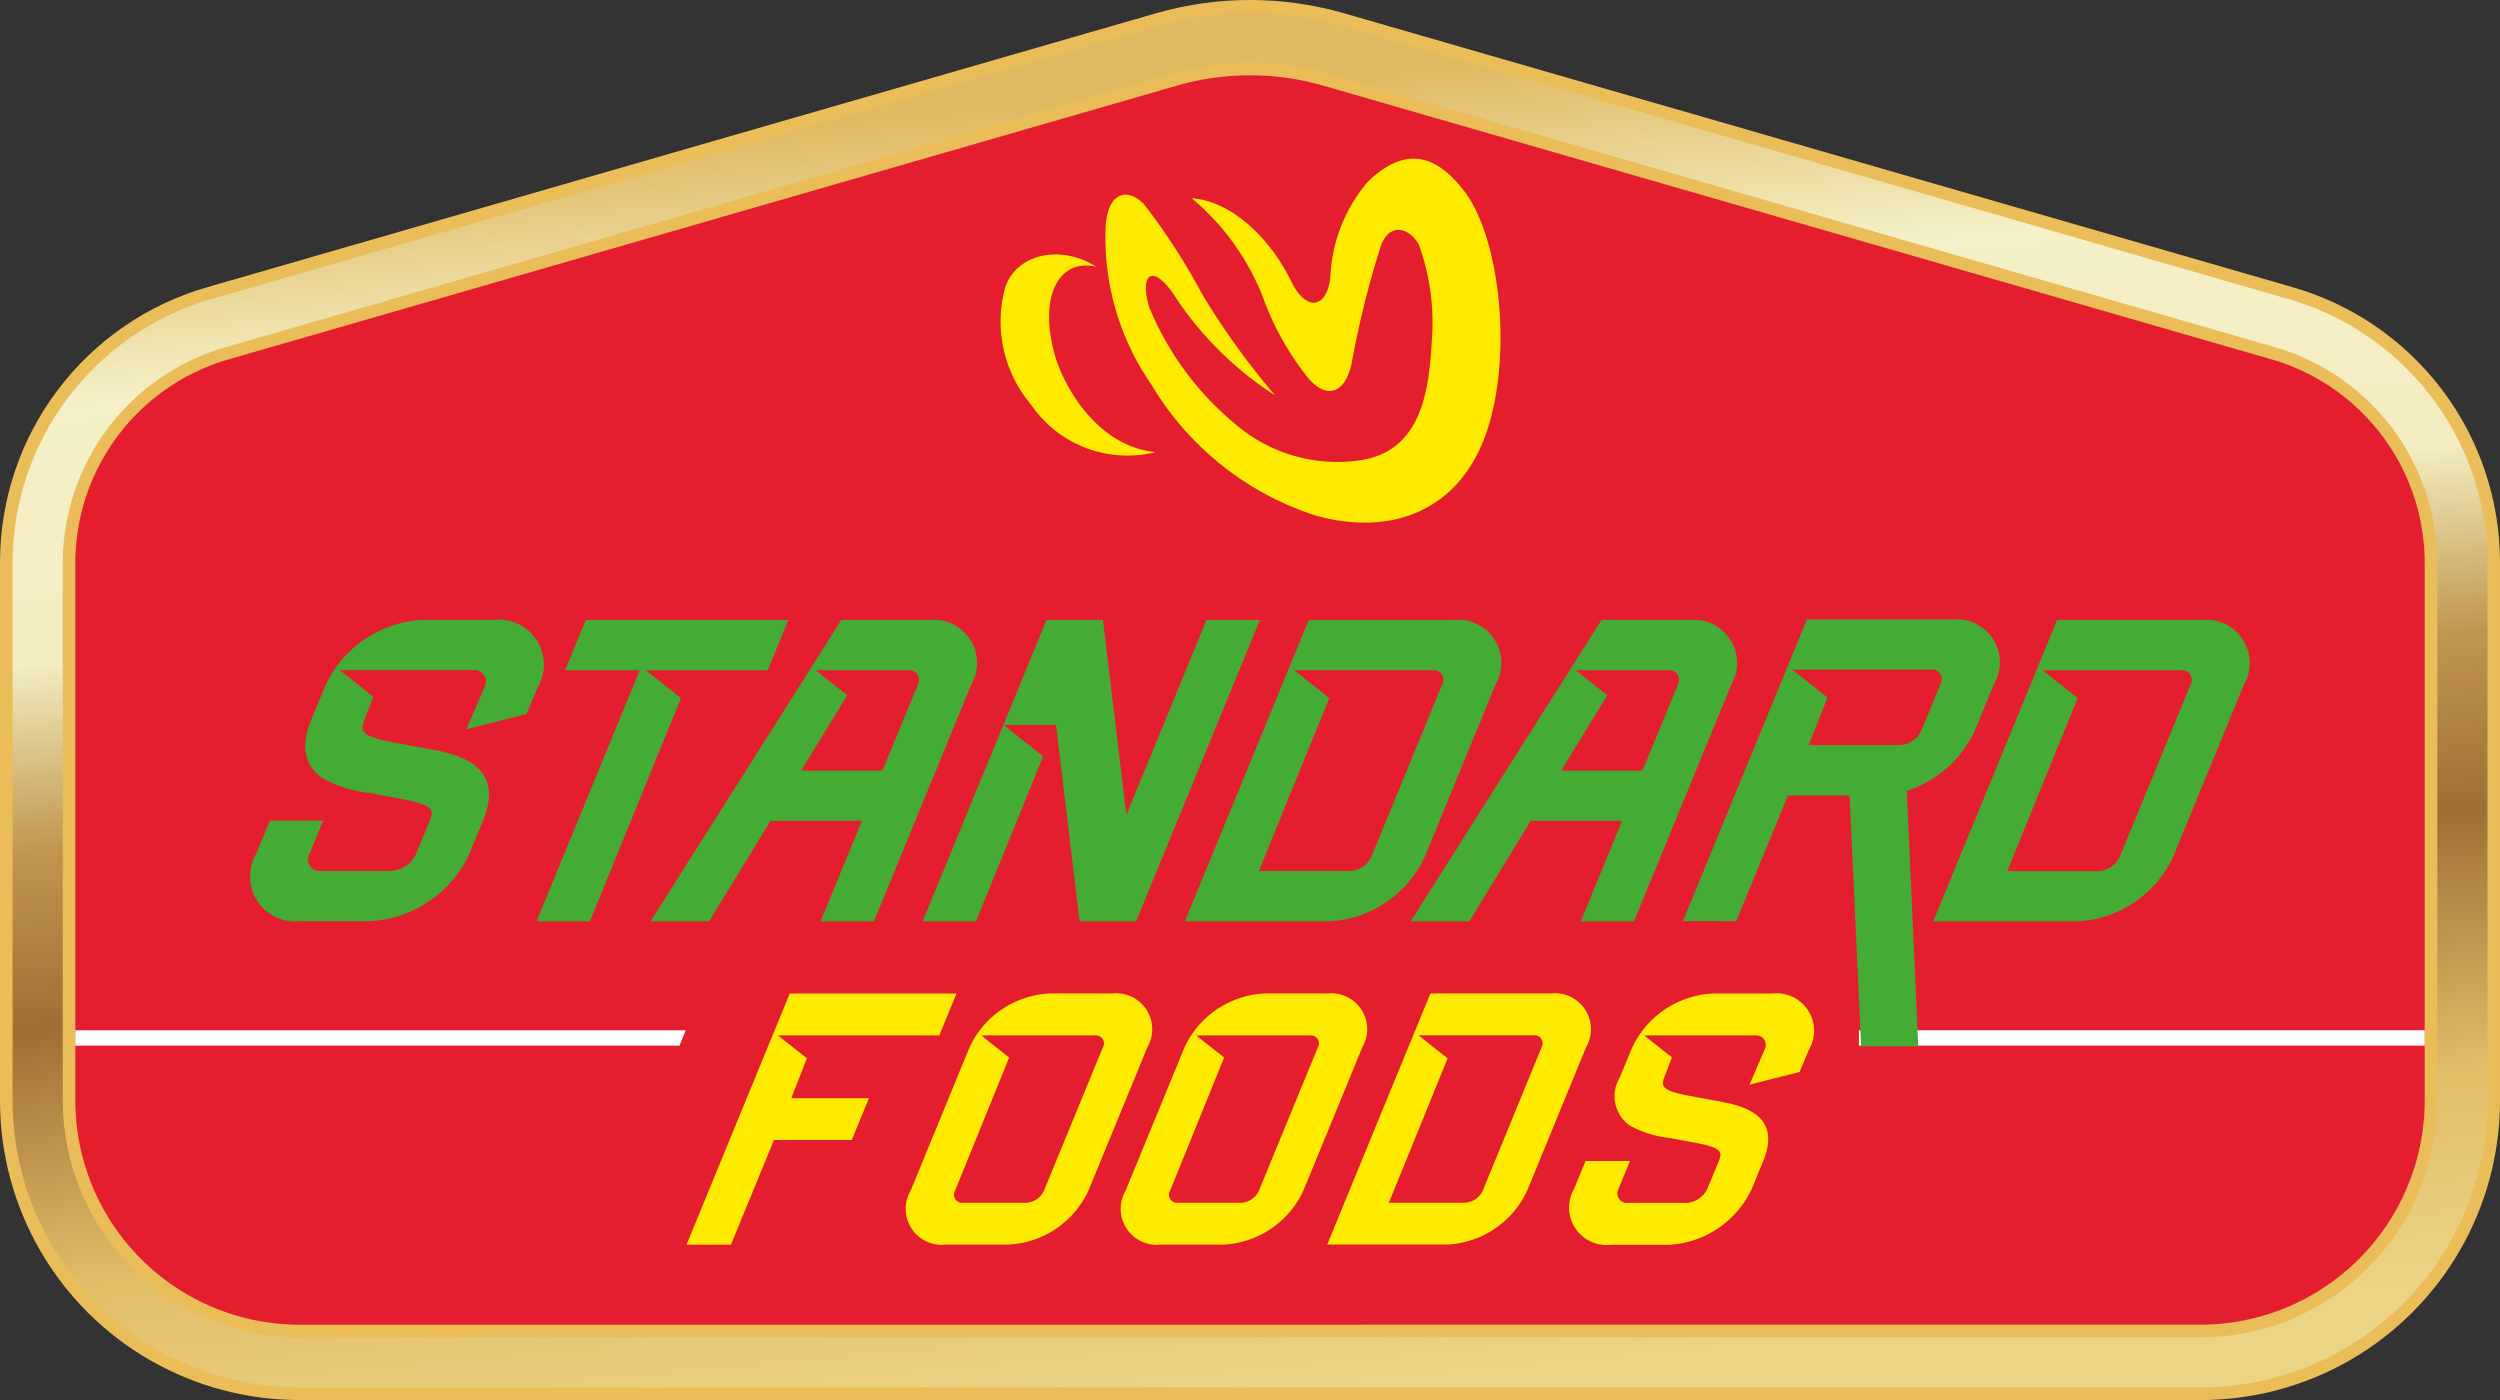 <svg id="组_19459" data-name="组 19459" xmlns="http://www.w3.org/2000/svg" xmlns:xlink="http://www.w3.org/1999/xlink" width="119.943" height="67.17" viewBox="0 0 119.943 67.17">
  <rect x="0" y="0" width="119.943" height="67.17" fill="#333333" stroke="none"/>
  <defs>
    <clipPath id="clip-path">
      <path id="路径_123" data-name="路径 123" d="M95.533,71.942,49.9,85.117A13.737,13.737,0,0,0,39.951,98.3v25.888a14.357,14.357,0,0,0,14.393,14.322H145.5a14.357,14.357,0,0,0,14.393-14.322V98.3a13.737,13.737,0,0,0-9.949-13.182L104.313,71.942a16.308,16.308,0,0,0-8.781,0" transform="translate(-39.951 -71.34)" fill="none"/>
    </clipPath>
    <linearGradient id="linear-gradient" x1="-0.148" y1="1.224" x2="-0.143" y2="1.224" gradientUnits="objectBoundingBox">
      <stop offset="0" stop-color="#ebc769"/>
      <stop offset="0.097" stop-color="#e8b852"/>
      <stop offset="0.29" stop-color="#f6f1a6"/>
      <stop offset="0.614" stop-color="#e8b852"/>
      <stop offset="0.797" stop-color="#f6efa3"/>
      <stop offset="1" stop-color="#eabd59"/>
    </linearGradient>
    <linearGradient id="linear-gradient-2" x1="0.348" y1="-0.121" x2="0.535" y2="1" gradientUnits="objectBoundingBox">
      <stop offset="0" stop-color="#e0ba63"/>
      <stop offset="0.172" stop-color="#e0ba63"/>
      <stop offset="0.305" stop-color="#f4f0c7"/>
      <stop offset="0.468" stop-color="#f3edc1"/>
      <stop offset="0.588" stop-color="#c0964e"/>
      <stop offset="0.701" stop-color="#9e6f35"/>
      <stop offset="0.866" stop-color="#e2bd68"/>
      <stop offset="1" stop-color="#ebd484"/>
    </linearGradient>
    <clipPath id="clip-path-2">
      <path id="路径_125" data-name="路径 125" d="M97.472,75.945,51.851,89.113a10.785,10.785,0,0,0-7.782,10.3v25.877a11.369,11.369,0,0,0,11.392,11.319H146.6a11.369,11.369,0,0,0,11.393-11.319V99.41a10.785,10.785,0,0,0-7.781-10.3l-45.6-13.162a13.3,13.3,0,0,0-7.14-.007" transform="translate(-44.069 -75.46)" fill="none"/>
    </clipPath>
    <linearGradient id="linear-gradient-3" x1="-0.189" y1="1.278" x2="-0.183" y2="1.278" xlink:href="#linear-gradient"/>
  </defs>
  <g id="组_315" data-name="组 315" clip-path="url(#clip-path)">
    <rect id="矩形_206" data-name="矩形 206" width="137.459" height="118.142" transform="translate(-29.085 16.792) rotate(-30)" fill="url(#linear-gradient)"/>
  </g>
  <path id="路径_143" data-name="路径 143" d="M55.147.578,9.516,13.751A13.2,13.2,0,0,0,0,26.356V52.243A13.774,13.774,0,0,0,13.793,65.964h91.154a13.773,13.773,0,0,0,13.792-13.721V26.356a13.2,13.2,0,0,0-9.514-12.6L63.6.58a15.709,15.709,0,0,0-8.452,0" transform="translate(0.603 0.603)" fill="url(#linear-gradient-2)"/>
  <g id="组_320" data-name="组 320" transform="translate(3.011 3.012)">
    <g id="组_319" data-name="组 319" transform="translate(0 0)" clip-path="url(#clip-path-2)">
      <rect id="矩形_208" data-name="矩形 208" width="129.241" height="109.92" transform="translate(-26.482 15.286) rotate(-30)" fill="url(#linear-gradient-3)"/>
    </g>
  </g>
  <g id="组_322" data-name="组 322" transform="translate(3.613 3.614)">
    <path id="路径_126" data-name="路径 126" d="M55.686,136.225a10.767,10.767,0,0,1-10.792-10.717V99.63a10.182,10.182,0,0,1,7.348-9.718L97.861,76.744a12.7,12.7,0,0,1,6.812.008l45.59,13.159a10.181,10.181,0,0,1,7.347,9.718v25.878a10.767,10.767,0,0,1-10.792,10.717Z" transform="translate(-44.893 -76.283)" fill="#e51e2f"/>
    <path id="路径_127" data-name="路径 127" d="M110.485,88.629c-1.584-1.027-3.724-.714-4.35.926a6.161,6.161,0,0,0,1.207,5.669,5.6,5.6,0,0,0,5.978,2.3c-3-.335-4.487-3.467-4.816-4.634-.81-2.879.205-4.676,1.981-4.263" transform="translate(-61.502 -79.443)" fill="#ffeb00"/>
    <path id="路径_128" data-name="路径 128" d="M116.985,83.638a11.782,11.782,0,0,1,3.424,4.742,13.664,13.664,0,0,0,2.106,3.808c.87,1.1,1.838.941,2.168-.67a44.387,44.387,0,0,1,1.383-5.562c.407-1.16,1.36-.915,1.829-.085a10.983,10.983,0,0,1,.616,4.679c-.137,2.694-.655,5.336-3.582,5.691a7.509,7.509,0,0,1-5.838-1.757,14.377,14.377,0,0,1-4.126-5.593c-.489-1.617.151-2.1,1.148-.659A16.274,16.274,0,0,0,121,93.107a35.559,35.559,0,0,1-3.553-4.951,30.489,30.489,0,0,0-2.739-4.222c-.76-.792-1.744-.635-1.841,1.1a12.4,12.4,0,0,0,2.2,7.561,14.247,14.247,0,0,0,7.882,6.278c3.509.978,6.749-.132,8.111-3.769s.785-9.524-1.011-11.832c-1.473-1.892-2.933-2.01-4.6-.419a7.537,7.537,0,0,0-1.8,4.576c-.159,1.518-1.163,1.676-1.872.217-1.035-2.126-2.892-3.869-4.79-4" transform="translate(-63.436 -77.751)" fill="#ffeb00"/>
    <path id="路径_129" data-name="路径 129" d="M90.986,140.038l-1.391-1.1h7.741l.825-2.008h-8l-4.951,12.046h2.132l2.063-5.019h3.732l.825-2.008H90.235Z" transform="translate(-55.885 -92.876)" fill="#ffeb00"/>
    <path id="路径_130" data-name="路径 130" d="M109.584,136.928h-3.038a4.473,4.473,0,0,0-3.809,2.585l-2.826,6.877a1.725,1.725,0,0,0,1.683,2.585h3.038a4.471,4.471,0,0,0,3.809-2.585l2.826-6.877a1.726,1.726,0,0,0-1.683-2.585m-.449,2.585-2.827,6.877a1,1,0,0,1-.85.578H102.42a.385.385,0,0,1-.376-.578L104.638,140l-1.338-1.06h5.459a.386.386,0,0,1,.377.577" transform="translate(-59.835 -92.877)" fill="#ffeb00"/>
    <path id="路径_131" data-name="路径 131" d="M138.2,136.926h-5.783l-4.951,12.046h5.784a4.471,4.471,0,0,0,3.808-2.584l2.826-6.877a1.726,1.726,0,0,0-1.683-2.585m-.449,2.585-2.826,6.877a1,1,0,0,1-.851.577h-3.651l2.819-6.924-1.4-1.107h5.528a.385.385,0,0,1,.377.577" transform="translate(-67.403 -92.876)" fill="#ffeb00"/>
    <path id="路径_132" data-name="路径 132" d="M123.763,136.928h-3.039a4.472,4.472,0,0,0-3.808,2.585l-2.827,6.877a1.726,1.726,0,0,0,1.684,2.585h3.038a4.471,4.471,0,0,0,3.808-2.585l2.827-6.877a1.726,1.726,0,0,0-1.683-2.585m-.45,2.585-2.826,6.877a1,1,0,0,1-.85.578H116.6a.385.385,0,0,1-.375-.578L118.817,140l-1.339-1.06h5.46a.385.385,0,0,1,.376.577" transform="translate(-63.7 -92.877)" fill="#ffeb00"/>
    <path id="路径_133" data-name="路径 133" d="M153.177,136.93h-2.9a4.516,4.516,0,0,0-3.872,2.7l-.543,1.32a1.725,1.725,0,0,0,.484,2.319,5.056,5.056,0,0,0,1.874.586c.167.028.836.159,1.022.191,1.494.261,1.56.45,1.367.919l-.543,1.32a1.192,1.192,0,0,1-1.013.688h-2.8a.459.459,0,0,1-.448-.688l.542-1.32h-2.131l-.543,1.32a1.8,1.8,0,0,0,1.755,2.7h2.8a4.663,4.663,0,0,0,3.971-2.7l.542-1.32c.955-2.323-1.176-2.7-2.321-2.9-.178-.031-.849-.16-1.025-.191-1.433-.249-1.6-.441-1.4-.926l.365-.955-1.329-1.053h5.323a.459.459,0,0,1,.448.688l-.717,1.675,2.4-.61.448-1.065a1.8,1.8,0,0,0-1.755-2.7" transform="translate(-71.759 -92.877)" fill="#ffeb00"/>
    <rect id="矩形_209" data-name="矩形 209" width="27.144" height="0.74" transform="translate(85.573 45.813)" fill="#fff"/>
    <path id="路径_134" data-name="路径 134" d="M73.878,139.989H44.893v-.74H74.182Z" transform="translate(-44.893 -93.435)" fill="#fff"/>
    <path id="路径_135" data-name="路径 135" d="M80.554,114.661h5.852l.989-2.41H77.673l-.989,2.41h3.582l-4.951,12.046h2.558L82.242,116Z" transform="translate(-53.185 -86.119)" fill="#44ac34"/>
    <path id="路径_136" data-name="路径 136" d="M114.41,112.252l-3.844,9.353-1.123-9.353h-2.709l-5.941,14.456h2.558l3.221-7.915-1.9-1.511h2.52l1.13,9.425h2.71l5.941-14.456Z" transform="translate(-60.139 -86.119)" fill="#44ac34"/>
    <path id="路径_137" data-name="路径 137" d="M132.987,115.353a2.071,2.071,0,0,0-2.019-3.1h-6.94l-5.942,14.456h6.941a5.364,5.364,0,0,0,4.569-3.1Zm-5.95,8.252a1.2,1.2,0,0,1-1.02.692h-4.383l3.38-8.3-1.687-1.338h6.65a.462.462,0,0,1,.45.692Z" transform="translate(-64.852 -86.119)" fill="#44ac34"/>
    <path id="路径_138" data-name="路径 138" d="M180.4,112.252h-6.941l-5.941,14.456h6.94a5.367,5.367,0,0,0,4.57-3.1l3.391-8.252a2.071,2.071,0,0,0-2.019-3.1m-.54,3.1-3.391,8.252a1.2,1.2,0,0,1-1.021.692h-4.382l3.38-8.3-1.686-1.337h6.649a.462.462,0,0,1,.45.692" transform="translate(-78.378 -86.119)" fill="#44ac34"/>
    <path id="路径_139" data-name="路径 139" d="M96.2,112.252H91.992l-9.151,14.456h2.812l2.942-4.819H92.98L91,126.708h2.558l4.667-11.354a2.071,2.071,0,0,0-2.02-3.1m-.539,3.1-1.7,4.125h-3.9l2.209-3.616-1.517-1.2h4.456a.462.462,0,0,1,.45.692" transform="translate(-55.242 -86.119)" fill="#44ac34"/>
    <path id="路径_140" data-name="路径 140" d="M146.352,112.252h-4.213l-9.151,14.456H135.8l2.943-4.819h4.384l-1.98,4.819H143.7l4.666-11.354a2.071,2.071,0,0,0-2.019-3.1m-.54,3.1-1.7,4.125h-3.9l2.209-3.616-1.517-1.2h4.456a.462.462,0,0,1,.45.692" transform="translate(-68.918 -86.119)" fill="#44ac34"/>
    <path id="路径_141" data-name="路径 141" d="M68.083,112.252H64.6a5.423,5.423,0,0,0-4.648,3.235l-.651,1.584c-.508,1.234-.307,2.2.579,2.783a6.091,6.091,0,0,0,2.25.7c.2.035,1,.189,1.228.229,1.792.314,1.871.54,1.639,1.1l-.651,1.584a1.427,1.427,0,0,1-1.216.825H59.768a.551.551,0,0,1-.537-.825l.65-1.584H57.323l-.651,1.584a2.16,2.16,0,0,0,2.1,3.235h3.364a5.6,5.6,0,0,0,4.765-3.235l.651-1.584c1.146-2.789-1.412-3.237-2.786-3.477-.213-.038-1.017-.193-1.229-.23-1.72-.3-1.92-.528-1.682-1.111l.434-1.134-1.607-1.275h6.4a.551.551,0,0,1,.537.825l-.86,2.011,2.881-.733.537-1.278a2.159,2.159,0,0,0-2.106-3.235" transform="translate(-47.993 -86.119)" fill="#44ac34"/>
    <path id="路径_142" data-name="路径 142" d="M164.944,117.589l.918-2.231a2.073,2.073,0,0,0-2.022-3.106h-6.95l-5.949,14.474H153.5l2.479-6.031h2.959l.553,12.036h2.741l-.551-12.258a5.45,5.45,0,0,0,3.26-2.884m-7.971.693L157.88,116l-1.693-1.342,6.66,0a.463.463,0,0,1,.451.694l-.918,2.231a1.2,1.2,0,0,1-1.021.693Z" transform="translate(-73.812 -86.145)" fill="#44ac34"/>
  </g>
</svg>
